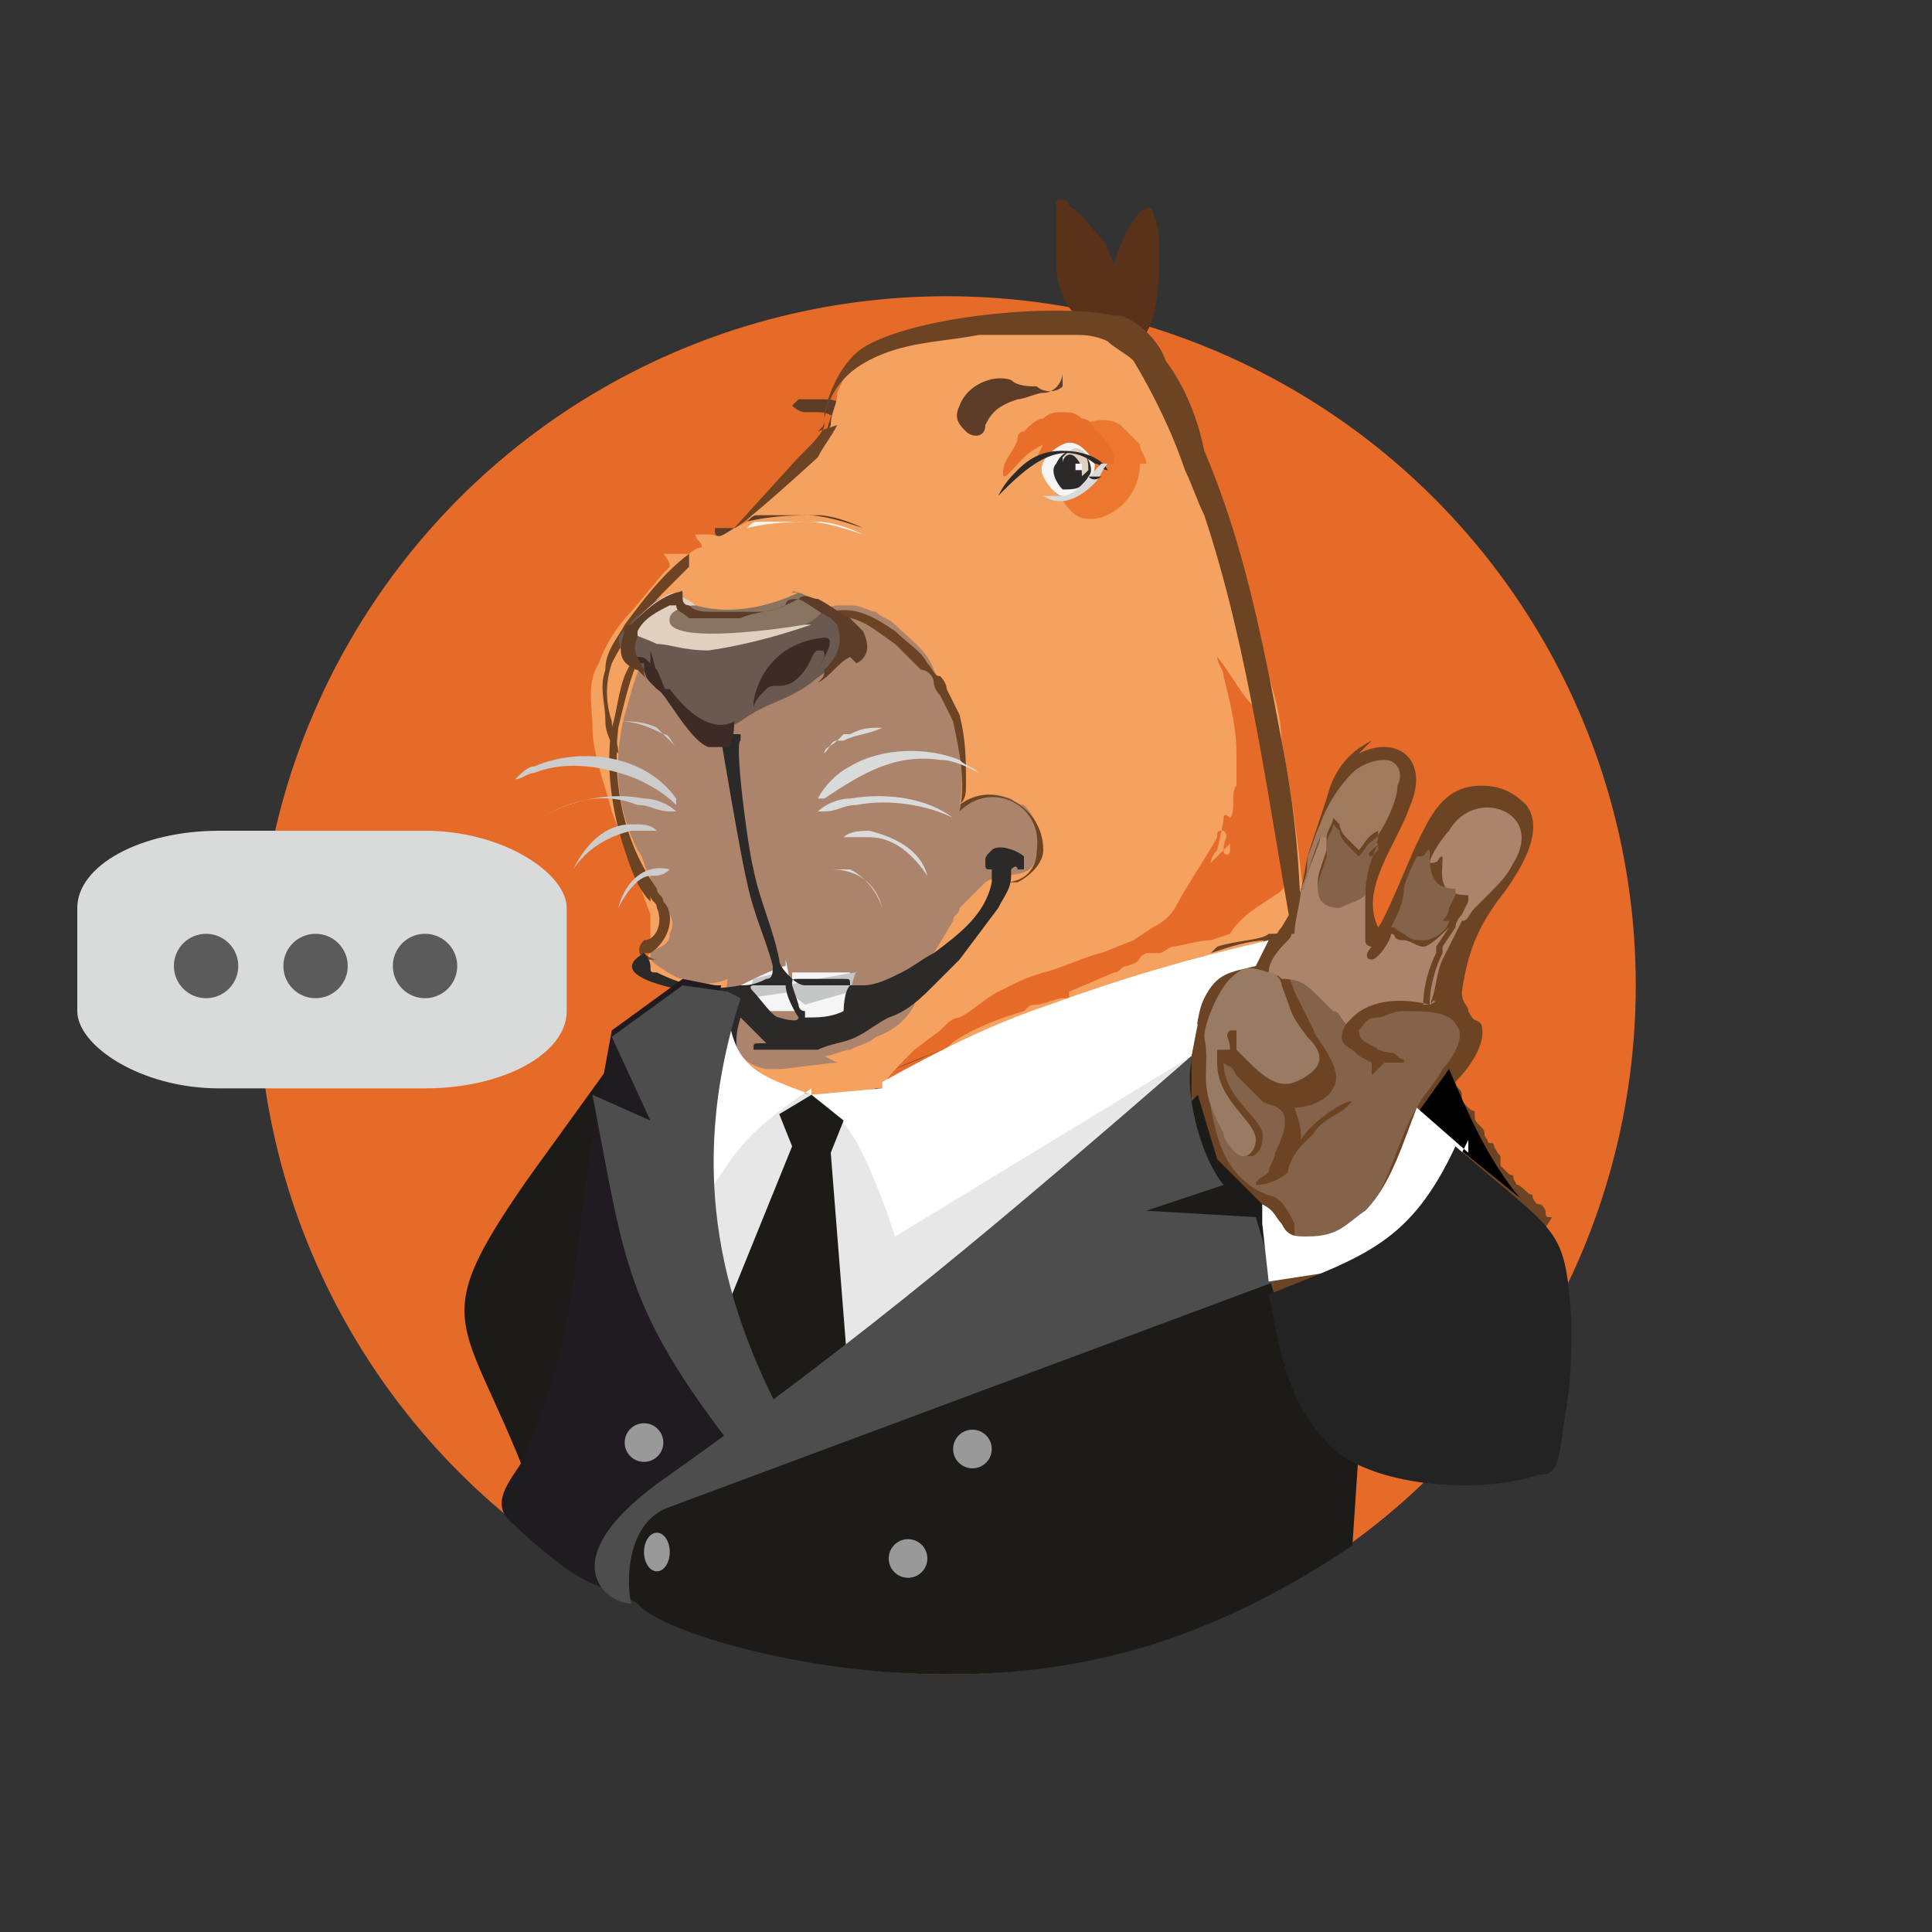 <?xml version="1.0" encoding="UTF-8"?> <svg xmlns="http://www.w3.org/2000/svg" xmlns:xlink="http://www.w3.org/1999/xlink" xml:space="preserve" width="300px" height="300px" version="1.1" style="shape-rendering:geometricPrecision; text-rendering:geometricPrecision; image-rendering:optimizeQuality; fill-rule:evenodd; clip-rule:evenodd" viewBox="0 0 300 300"><rect x="0" y="0" width="300" height="300" fill="#333333" stroke="none"/> <defs> <style type="text/css"> .str0 {stroke:#AC836B;stroke-width:0} .str1 {stroke:#99999A;stroke-width:0} .fil31 {fill:#D9DADA} .fil32 {fill:#5B5B5B} .fil3 {fill:#F5A15F} .fil4 {fill:#EC782F} .fil16 {fill:#E86E29} .fil0 {fill:#E76B28} .fil22 {fill:#E7E7E7} .fil5 {fill:#AC836B} .fil19 {fill:#997A62} .fil18 {fill:#84634A} .fil30 {fill:#99999A} .fil17 {fill:#6C4323} .fil26 {fill:#4D4D4D} .fil28 {fill:#232323} .fil25 {fill:#1F1B20} .fil24 {fill:#1C1B17} .fil27 {fill:black} .fil21 {fill:#84634A} .fil29 {fill:#999999} .fil20 {fill:#A07A5E} .fil23 {fill:white} .fil11 {fill:whitesmoke;fill-rule:nonzero} .fil14 {fill:#D9DADA;fill-rule:nonzero} .fil12 {fill:#C5C6C6;fill-rule:nonzero} .fil13 {fill:#2B2A29;fill-rule:nonzero} .fil10 {fill:#E1D0C0;fill-rule:nonzero} .fil7 {fill:#897461;fill-rule:nonzero} .fil6 {fill:#6C4323;fill-rule:nonzero} .fil1 {fill:#5E3D28;fill-rule:nonzero} .fil8 {fill:#695950;fill-rule:nonzero} .fil9 {fill:#3D2C25;fill-rule:nonzero} .fil2 {fill:#5A3219;fill-rule:nonzero} .fil15 {fill:#CCCCCC;fill-rule:nonzero} </style> </defs> <g id="Слой_x0020_1">  <g id="_1826029104352"> <circle class="fil0" cx="147" cy="153" r="107"></circle> <path class="fil1" d="M124 62c1,0 1,0 2,0 1,0 1,0 2,0 2,0 4,1 4,2 0,1 0,2 0,2 -1,1 -1,0 -2,0 0,-1 -1,-2 -3,-2 -1,0 -1,0 -2,0 -1,0 -2,-1 -2,-1z"></path> <path class="fil2" d="M167 49c0,0 -3,-3 -3,-8 0,-3 0,-6 0,-9 0,-1 0,-1 1,-1 0,0 1,0 1,1 2,1 3,3 5,5 1,1 1,2 2,4 1,-3 2,-6 4,-8 1,-1 2,-1 2,0 1,2 1,4 1,7 0,7 -1,11 -3,13 0,0 0,0 0,0 -1,0 -2,0 -4,-1 -1,-1 -2,-2 -3,-2 -1,-1 -2,-1 -3,-1z"></path> <path class="fil1" d="M102 147c3,-1 2,-7 2,-7 0,0 -3,-8 -6,-16 0,-2 -1,-4 -1,-6 0,0 0,-1 -1,-1 0,-4 0,-8 0,-11 1,-1 1,-3 2,-4 0,-1 1,-2 1,-2 1,-2 3,-4 4,-5 1,-1 2,-3 3,-4 0,0 1,-1 1,-1 0,0 0,0 0,0 0,0 0,0 0,0 0,0 0,0 0,0 0,0 0,0 0,0 0,0 0,0 1,0 1,0 1,-1 1,-1 0,-1 0,-1 -1,-1 0,0 0,0 0,0 0,-1 -1,-1 -1,-2 1,0 2,0 3,0 0,0 0,0 0,0 1,-1 2,-1 2,-2 -1,-1 -1,-1 -1,-2 1,0 2,0 3,0 0,0 0,0 1,0 0,0 0,0 0,0 0,0 0,0 0,0 2,0 3,0 4,-1 1,-1 2,-2 3,-3 2,-2 4,-4 6,-6 1,0 1,-1 0,-2 0,0 0,0 -1,0 1,-1 1,-2 1,-2 1,-3 2,-9 9,-12 11,-4 32,-5 36,-3 4,1 7,1 16,27 9,26 13,68 13,68 0,0 -15,2 -25,6 -12,4 -41,15 -43,16 -3,2 -15,0 -20,-2 -5,-2 -4,-11 -4,-11 0,0 3,-3 0,-3 -3,0 -13,-2 -10,-4z"></path> <path class="fil3" d="M118 78c0,0 2,-2 2,-2l3 -3 2 -2c0,0 0,0 1,-1 1,-1 2,-2 3,-4 0,-2 1,-3 1,-5 2,-5 5,-7 10,-8 4,-1 6,-2 10,-2 3,0 7,-1 11,-1l6 0c3,0 5,0 6,1 2,1 4,1 5,3 0,0 0,1 1,1 1,1 2,3 2,4 2,3 3,5 4,9 4,9 8,21 10,31 0,1 0,2 1,3 0,1 0,2 1,3 1,3 2,7 2,10 2,10 3,20 4,30 0,1 0,2 0,3 -1,0 -3,0 -4,1 -1,0 -2,0 -4,1 -8,1 -15,3 -23,6 -1,0 -2,1 -3,1l-6 2c-6,2 -15,5 -21,8 -2,1 -4,2 -6,2l-3 1c-1,0 -2,0 -3,1l-3 0c-1,0 -1,0 -2,0 -1,0 -1,0 -2,0 -3,0 -10,-2 -11,-3 -2,-2 -2,-4 -2,-6 0,-1 0,-4 0,-4 0,-1 1,-1 1,-3 -1,-1 -2,0 -3,-1 -2,0 -8,-2 -9,-4 0,-1 1,0 1,-1 1,-1 1,-1 1,-2 0,-1 0,-4 0,-5l-6 -16c-1,-4 -3,-9 -3,-13 0,-3 -1,-7 1,-10 1,-3 3,-6 5,-8l5 -6c0,0 1,-1 1,-1 0,-1 -1,-2 -1,-2 1,0 1,0 2,0 2,0 2,0 2,0 0,0 1,-1 2,-1 0,-1 -1,-1 -1,-2 1,0 2,0 2,0 2,0 1,1 4,-1l2 -1z"></path> <path class="fil4" d="M177 72c0,7 -8,11 -11,7 -1,-1 -2,-3 -2,-5l0 -1c0,-1 0,-2 1,-3 1,-4 6,-6 9,-4 1,1 2,2 3,3 0,1 1,2 1,3z"></path> <path class="fil0" d="M188 134c0,0 0,-1 1,-2 0,0 1,-4 1,-5 0,-1 1,0 1,0 1,-1 0,-4 1,-5l0 -5c0,-4 -1,-8 -2,-12 0,-1 -1,-2 -1,-3 1,1 4,6 5,7 1,1 1,1 1,2 0,1 0,1 1,1 2,5 8,24 2,27l-3 2c-3,2 -4,4 -4,4 0,0 -3,1 -3,1 0,0 0,0 0,0l0 0c-2,0 -5,1 -6,1 -2,1 -1,1 -3,1 0,0 -1,0 -1,0 -2,1 0,1 -3,2 -1,0 -1,1 -2,1l-7 3c0,0 0,0 0,1 0,0 0,0 -1,0 -1,0 -3,1 -4,1 -1,0 -1,0 -2,1 -7,2 -12,5 -12,6 0,0 -5,3 -5,3l-3 2c0,0 0,0 -1,0 0,0 -1,1 -1,1 0,-1 3,-4 4,-5 1,-1 1,-1 1,-1l4 -3c0,0 0,0 1,-1 0,0 1,-1 2,-1 2,-1 4,-3 6,-4 4,-2 4,-2 7,-3 1,0 8,-3 9,-3l5 -2c0,0 3,-2 3,-2 2,-1 3,-2 4,-4 1,-2 5,-8 6,-10 0,-1 0,-1 1,-1 1,1 0,1 0,3 0,1 1,1 1,0l0 -1z"></path> <path class="fil5" d="M130 165c-1,0 -8,1 -9,1 -1,0 -1,0 -2,0 -6,-1 -7,-8 -6,-14 -2,1 -6,1 -7,0 -1,0 -4,-2 -5,-3 0,0 0,0 0,-1 1,-1 3,-1 3,-3 1,-2 0,-3 -1,-5 -1,-1 -2,-2 -2,-4 -1,-1 -1,-3 -2,-4 -3,-6 -4,-13 -2,-21 1,-3 2,-9 5,-11 1,-1 1,0 2,-1l9 -1c4,0 8,-1 11,-1 1,0 2,0 2,-1 1,-1 3,-2 4,-2 0,0 1,0 1,0l1 0c2,0 3,1 4,1 1,1 2,1 3,2 2,2 5,4 6,7l2 4c2,5 3,12 2,17 3,-2 5,-2 8,-1 0,0 1,1 2,1 2,2 3,5 2,8 -1,4 -5,2 -8,4 0,0 0,0 -1,1l-3 3c0,1 -1,1 -1,2l-3 5c0,1 0,1 -1,2 -1,2 -1,3 -2,6 -1,2 -3,4 -6,5 -1,1 -2,1 -4,2 -1,0 -3,1 -4,1z"></path> <path class="fil6" d="M101 140c-2,-2 -3,-5 -4,-8 -2,-6 -3,-13 -2,-19 1,-3 1,-7 3,-10 1,-1 2,-2 3,-3 0,0 23,-2 23,-2 2,-1 3,-3 5,-3 4,-1 7,1 10,3 2,2 4,3 5,5 1,1 1,2 2,2 0,0 1,1 1,2 0,0 1,2 1,2 0,0 1,2 1,2 1,4 1,7 1,11 0,1 0,2 -1,3 5,-4 13,0 13,7 0,2 -2,4 -4,5 -1,0 -1,0 -2,0 3,0 5,-2 5,-5 1,-7 -7,-11 -12,-6 0,0 0,0 0,0l0 0c1,-5 0,-9 -1,-14 0,0 -1,-2 -1,-2 0,0 -1,-2 -1,-2 0,0 -1,-1 -1,-2 0,-1 -1,-2 -2,-2l-2 -2c-1,-1 -1,-1 -2,-2 -3,-2 -6,-5 -10,-4 -2,0 -4,2 -5,2l-23 2c-1,0 -1,1 -1,1 -2,3 -3,8 -4,12 -1,9 1,18 6,25 0,1 1,1 1,2 2,2 1,6 -2,8 0,0 -1,0 -1,0 0,0 1,1 2,1 0,0 0,0 0,0 -1,0 -1,0 -2,0 0,0 0,0 0,0 0,0 0,0 0,0 -1,-1 -1,-2 0,-3 2,0 3,-3 2,-5 0,-1 -1,-1 -1,-2z"></path> <path class="fil7" d="M124 92c-2,1 -9,4 -16,2 -1,0 -2,-1 -3,-2 -6,2 -7,4 -8,6 -1,2 0,4 0,4 3,2 5,4 8,7 2,2 5,3 7,5 1,-1 1,-1 3,-2 4,-3 6,-3 11,-6 1,-1 3,-2 5,-4 1,-2 2,-3 1,-4 -1,-3 -9,-7 -9,-6z"></path> <path class="fil6" d="M130 66c-1,2 -2,3 -3,5 0,0 -12,11 -13,11 0,0 10,-11 10,-11 0,0 1,-1 1,-1 1,-1 3,-3 3,-4 0,-1 0,-1 0,-2 1,-4 3,-8 6,-10 8,-5 30,-7 39,-5 0,0 1,0 1,0 3,1 6,4 7,7 3,4 5,9 6,14 6,14 9,29 12,45 2,10 3,20 3,31 -9,1 -17,3 -26,6 -12,4 -25,9 -37,14 0,0 0,0 0,0 4,-2 8,-3 12,-5 12,-4 24,-10 37,-12 4,-1 9,-2 13,-2 -4,-22 -7,-46 -14,-67 -1,-2 -2,-5 -3,-7 -2,-6 -5,-12 -8,-17 -1,-1 -3,-2 -4,-3 -2,-1 -4,-1 -5,-1 -5,0 -10,0 -15,0 -5,1 -10,1 -15,3 -5,2 -8,5 -9,10 0,1 0,1 -1,2z"></path> <path class="fil6" d="M94 104c0,-3 2,-5 3,-7 3,-4 6,-8 10,-11 0,1 0,1 0,2 -1,1 -3,3 -4,4 -3,3 -6,7 -8,11 -1,3 -1,6 0,9 0,2 1,3 1,5 0,0 -1,-1 -1,-1 0,-1 -1,-2 -1,-4 0,-3 -1,-5 0,-8z"></path> <path class="fil6" d="M114 81c0,0 0,0 0,0 0,0 0,0 0,0z"></path> <path class="fil6" d="M114 82c0,0 0,0 0,0 0,0 0,0 0,0z"></path> <path class="fil6" d="M114 82c0,0 0,0 0,0 0,0 0,0 0,0z"></path> <path class="fil8" d="M100 95c1,2 2,5 4,5 4,0 7,0 11,-1 2,0 4,-1 5,-1 2,0 3,0 5,-1 2,-1 3,-2 3,-3 2,1 4,3 4,4 0,1 0,2 -1,4 -2,2 -4,3 -5,4 -4,3 -7,3 -11,6 -2,1 -3,2 -3,2 -1,-1 -5,-3 -7,-5 -3,-3 -5,-5 -8,-7 0,0 -2,-3 0,-4 1,-1 1,-2 3,-3z"></path> <path class="fil9" d="M117 109c0,0 1,-9 11,-10 2,0 0,3 -1,5l1 -2c0,-1 0,-1 -1,-1 0,0 0,0 0,0 -1,0 -1,3 -4,5 -2,1 -3,0 -4,1 -1,1 -2,2 -2,3z"></path> <path class="fil10" d="M125 97c-6,1 -22,3 -21,-1 0,-1 2,-2 4,-2 -1,-1 -2,-1 -3,-2 -1,0 -3,1 -5,3 -1,1 -2,2 -2,3 1,1 2,1 4,2 2,0 4,1 8,1 7,-1 13,-3 16,-4z"></path> <path class="fil9" d="M99 104c-1,-2 0,-2 0,-2 1,0 1,0 3,2 1,2 1,3 2,4 -1,0 -2,-1 -3,-2 -1,-1 -1,-2 -1,-3 0,0 0,0 -1,0 0,0 -1,1 0,1z"></path> <path class="fil1" d="M132 102c-2,1 -3,3 -5,4 1,-1 1,-1 1,-2 2,-2 3,-4 2,-7 0,0 0,0 0,0 0,0 0,0 0,0 0,0 0,0 0,0 0,0 -1,-1 -1,-1 -2,-1 -3,-2 -5,-3 -1,0 -2,0 -2,1 -2,1 -5,1 -7,2 -3,0 -5,0 -8,0 -1,-1 -2,-1 -2,-2 0,0 -1,0 -1,0 -2,1 -4,2 -5,4 0,0 0,1 0,1 -1,2 0,3 1,5 0,0 0,0 0,0 0,1 0,1 1,2 0,0 0,0 -1,-1 0,0 -1,-1 -1,-1 -3,-1 -3,-3 -2,-6 0,0 0,-1 1,-1 2,-2 4,-4 7,-5 1,0 1,-1 1,1 0,0 0,1 1,1 1,1 2,1 4,1 2,0 5,0 7,0 2,0 4,-1 6,-2 1,-1 2,0 3,0 2,1 3,2 5,3 1,1 1,1 2,2 1,2 1,4 -1,5z"></path> <path class="fil11" d="M133 151c-1,0 -10,0 -10,0l0 2c0,0 1,5 1,5 0,0 4,1 4,1l3 -2 1 -6z"></path> <path class="fil11" d="M122 150c-1,0 -7,3 -7,3l1 1c0,0 2,3 2,3 0,0 6,0 6,0l-1 -3 -1 -5z"></path> <path class="fil12" d="M121 153c0,0 4,3 4,3l7 -2c0,0 1,-4 1,-3 -1,0 -11,2 -11,2z"></path> <path class="fil12" d="M123 155c0,0 -2,-4 -2,-4l-4 1c0,0 -1,3 -1,3 0,0 7,-1 7,-1z"></path> <path class="fil13" d="M117 154c1,1 3,4 4,4 0,0 3,1 3,0 0,0 -2,-3 -2,-5 0,0 0,0 -1,0 -2,0 -3,0 -4,0 0,0 -1,0 0,1zm8 4c2,0 4,0 6,-1 0,0 0,-3 1,-4 0,-1 0,-1 -1,-1 -2,0 -4,0 -7,0 -1,0 -1,0 -1,1 0,0 1,3 1,3 0,0 0,1 1,1zm-14 0c0,0 0,-1 0,-1 0,0 0,-1 0,-1 0,-2 0,-2 -2,-2 -1,0 -1,0 -2,0 1,0 -14,-2 -7,-6 0,0 1,1 1,2 0,1 0,1 1,1 4,2 8,3 13,2 1,0 2,0 4,-1 1,0 1,-1 1,-2 -1,-4 -3,-8 -4,-13 -1,-4 -4,-22 -4,-22 0,0 0,0 0,-1 0,0 1,0 1,0 1,0 1,0 2,0 0,0 0,0 0,1 -1,0 1,16 2,20 1,5 3,9 4,14 0,1 1,2 2,3 0,0 1,1 2,1 3,0 6,0 9,0 2,0 4,-1 6,-2 2,-1 3,-2 5,-3 4,-3 8,-6 9,-11 0,0 0,-2 0,-2 -1,0 -1,0 -1,-1 0,-1 0,-1 1,-2 1,-1 4,0 5,1 0,0 0,1 0,1 0,0 0,1 0,1 0,0 -1,0 -1,0 0,0 0,-1 -1,0 0,0 0,1 0,1 0,2 -1,3 -2,5 0,0 -6,8 -6,8 0,0 0,0 0,0 -1,1 -3,3 -4,4 -2,2 -4,4 -7,5 -2,1 -3,2 -5,3 -2,1 -4,1 -6,2 -2,0 -5,0 -7,0 -1,0 -1,0 -2,0 0,0 -1,0 -1,0 0,-1 0,-1 1,-1 0,0 0,0 1,0 -1,-1 -3,-3 -4,-4 -1,3 -1,6 1,8 1,3 4,4 6,4 5,1 10,2 26,-3 0,0 -8,6 -17,7 -2,0 -4,-1 -6,-1 -3,0 -5,-1 -8,-2 -2,-1 -3,-4 -4,-6 0,-1 0,-1 0,-2z"></path> <path class="fil1" d="M165 60c-1,1 -3,1 -4,0 -1,0 -3,0 -4,-1 -3,-1 -7,1 -8,4 -1,2 0,3 1,4 1,1 3,1 3,-1 1,-2 2,-3 5,-4 1,0 3,-1 4,-1 2,0 3,-2 3,-3z"></path> <path class="fil9" d="M104 107c6,8 10,5 10,5 0,1 0,3 -1,4 -1,0 -2,0 -3,0 -3,-1 -7,-9 -8,-9 -1,-1 -1,-3 -1,-4 0,0 0,-1 0,-2 1,3 1,5 2,6z"></path> <path class="fil14" d="M128 117c0,-1 1,-1 2,-2 0,0 1,0 1,0 2,-1 4,-1 6,-2 0,0 0,0 0,0 -2,0 -3,0 -5,1 0,0 -1,0 -1,0 0,0 -1,1 -1,1 -1,0 -1,1 -2,2 0,0 0,0 0,0z"></path> <path class="fil14" d="M128 124c6,-4 11,-7 18,-6 2,0 4,1 6,2 0,0 0,0 0,0 -1,-1 -2,-1 -3,-2 -5,-2 -12,-2 -17,1 -2,1 -4,3 -5,5l0 0z"></path> <path class="fil14" d="M128 126c2,0 3,-1 5,-1 5,-1 11,0 15,2 0,0 0,0 0,0 -4,-3 -10,-4 -16,-3 -2,0 -4,1 -5,2 0,0 0,0 0,0z"></path> <path class="fil14" d="M131 130c1,0 2,0 4,0 4,0 7,3 9,6 0,0 0,0 0,0 -1,-4 -5,-6 -9,-7 -1,0 -3,0 -4,1l0 0z"></path> <path class="fil14" d="M129 135c4,0 7,2 8,6 0,0 0,0 0,0 -1,-3 -3,-5 -5,-6 -1,0 -2,0 -3,0l0 0z"></path> <path class="fil15" d="M105 116c-1,-1 -1,-1 -2,-2 0,0 -1,-1 -1,-1 -2,-1 -4,-1 -6,-1 0,0 0,0 0,0 3,0 5,1 7,2 1,0 1,1 2,2 0,0 0,0 0,0z"></path> <path class="fil15" d="M105 124c-5,-7 -15,-8 -22,-5 -1,0 -2,1 -3,2l0 0c1,0 2,-1 3,-1 5,-2 11,-1 16,1 2,1 4,2 6,4l0 0z"></path> <path class="fil15" d="M105 126c-1,-1 -3,-2 -5,-2 -5,-1 -11,0 -16,3 0,0 0,0 0,0 5,-3 10,-4 15,-2 2,0 3,1 5,1 0,0 0,0 0,0z"></path> <path class="fil15" d="M102 129c-1,-1 -2,-1 -4,-1 -4,0 -7,3 -9,7 0,0 0,0 0,0 2,-3 5,-5 9,-6 1,0 2,0 4,0l0 0z"></path> <path class="fil15" d="M104 135c-4,-1 -7,2 -8,6 0,0 0,0 0,0 1,-2 3,-5 5,-5 1,0 2,0 3,-1l0 0z"></path> <path class="fil16" d="M162 69c0,0 -2,1 -3,2 -2,2 -4,5 -3,1 1,-2 2,-3 2,-4 0,0 0,-1 1,-1 1,-1 2,-2 3,-2 1,-1 2,-1 3,-1 1,0 2,0 3,1 1,0 2,1 2,2 1,0 2,2 2,2 1,1 1,2 1,3 -1,0 -1,0 -2,0l-2 -1c0,0 -1,0 -1,0 0,0 -1,0 -1,0 -1,0 -2,0 -3,0 -1,0 -1,0 -2,0 -1,0 -1,0 -1,0z"></path> <path class="fil11" d="M167 77c-2,1 -4,-1 -5,-3 -1,-2 1,-4 3,-5 2,-1 4,1 5,3 0,2 -1,4 -3,5z"></path> <path class="fil13" d="M169 74c-1,2 -2,2 -4,2 -1,-1 -2,-3 -1,-4 1,-2 2,-2 4,-2 1,1 2,3 1,4z"></path> <path class="fil10" d="M169 73c-1,1 -2,2 -3,1 -1,-1 -1,-2 -1,-3 1,-1 2,-2 3,-1 1,1 1,2 1,3z"></path> <path class="fil13" d="M168 74c0,1 -1,2 -2,1 -1,-1 -1,-2 -1,-3 0,-1 1,-2 2,-1 1,1 1,2 1,3z"></path> <path class="fil11" d="M168 72c0,0 0,1 0,1 0,0 -1,0 -1,0 0,0 0,-1 0,-1 0,0 1,0 1,0z"></path> <path class="fil13" d="M156 76c4,-4 9,-8 14,-4 1,0 1,1 2,1 0,0 0,0 0,0 -1,-2 -4,-3 -7,-3 -3,0 -5,1 -7,3 -1,1 -2,2 -3,4l0 0z"></path> <path class="fil14" d="M171 72c-2,2 -4,5 -6,5 -1,0 -2,0 -3,0l0 0c3,2 6,0 8,-2 1,-1 1,-2 2,-3l0 0z"></path> <path class="fil13" d="M172 74c0,0 0,0 -1,0 0,0 0,0 0,0 0,0 -1,1 -2,0 0,0 -1,0 0,0 0,0 0,0 1,0 0,0 1,0 1,0 0,0 0,0 1,0 0,0 1,0 1,0z"></path> <path class="fil1" d="M118 80c-1,0 -1,0 -2,1 4,-1 8,-1 11,-1 2,0 5,1 7,2 0,0 0,0 0,0 -3,-1 -6,-2 -9,-2 0,0 -1,0 -1,0 0,0 -1,0 -1,0 0,0 0,0 -1,0 0,0 -1,0 -1,0 0,0 0,0 0,0 -1,0 -2,0 -3,0 0,0 -1,0 -1,0 0,0 0,0 0,0z"></path> <path class="fil11" d="M118 81c-1,0 -1,0 -2,1 4,-1 8,-1 11,-1 2,0 5,1 7,2 0,0 0,0 0,0 -3,-1 -6,-2 -9,-2 0,0 -1,0 -1,0 0,0 -1,0 -1,0 0,0 0,0 -1,0 0,0 -1,0 -1,0 0,0 0,0 0,0 -1,0 -2,0 -3,0 0,0 -1,0 -1,0 0,0 0,0 0,0z"></path> <path class="fil17" d="M211 117c6,-3 11,1 8,8 -2,6 -8,13 -5,19 1,-1 5,-11 6,-13 2,-4 4,-9 10,-9 3,0 5,1 7,3 3,4 -1,10 -3,13 -4,5 -6,9 -7,16 0,2 1,2 1,3 0,0 0,0 0,0 0,0 0,0 0,0 1,2 1,1 2,2 1,3 -2,7 -4,9 0,1 1,1 1,2 0,1 0,1 1,2 1,1 1,0 1,1 0,1 0,1 1,2 1,1 0,1 1,2 0,1 1,0 1,1 1,2 1,1 1,2l0 1c1,1 0,0 1,1 1,1 1,0 1,1 1,2 0,0 2,2 1,1 1,0 1,1 1,2 1,0 2,2 0,1 0,1 1,1l-20 32c-30,-5 -30,-36 -34,-44 -1,-2 -1,-3 -2,-5 -2,-6 -1,-20 6,-24 3,-1 3,-1 5,-1 0,-1 0,-1 1,-1 -3,0 -6,1 -9,2l1 -1c3,-1 7,-1 8,-2 2,0 1,0 2,-1 3,-5 3,-5 4,-11l3 -9c1,-4 3,-7 7,-9z"></path> <path class="fil18" d="M209 159c-1,2 -1,3 1,4 1,1 1,1 3,2 0,1 0,2 0,2 0,0 0,0 0,0l2 -2c1,0 2,0 3,0 0,-1 0,0 -1,-1 -1,-1 0,0 -3,-1 -1,-1 -3,-1 -3,-3 1,-1 1,-2 3,-2 1,0 2,-1 4,-1 3,0 7,0 8,2 2,2 -1,6 -2,7 -1,2 -3,4 -4,6 -3,5 -4,11 -7,15 0,0 0,0 -1,1 -1,1 -1,1 -1,1 -3,2 -1,1 -5,3 -2,1 -3,0 -4,1 -1,-1 -1,-1 -1,-2 0,0 0,0 0,-1 -3,-6 -3,-3 -7,-6 -4,-3 -5,-7 -6,-12 0,-2 -1,-9 0,-11 1,4 0,6 2,13 0,0 1,1 1,2 0,0 1,1 1,2 2,3 4,1 4,-1 1,-3 -6,-6 -6,-12 1,1 1,0 2,2 1,1 1,1 2,2 1,1 1,1 2,2 1,1 6,0 2,8 0,1 -1,2 -1,3 -1,1 -2,1 -2,2 2,0 4,-1 5,-2 0,-1 1,-3 2,-4 1,-1 1,-1 2,-2 1,-2 4,-3 5,-4l1 -1c-2,0 -7,4 -8,6 0,-2 0,-2 -1,-5 2,0 5,-1 6,-3 2,-3 -3,-8 -3,-9 -1,-2 -2,-4 -3,-6 -1,-3 -1,-2 -1,-3 3,0 4,1 6,3 1,1 1,1 2,2 1,1 1,2 2,2z"></path> <path class="fil5" d="M212 139c0,2 0,5 0,7 0,1 1,1 1,1 -1,1 -1,2 0,2 1,0 3,-3 3,-4 0,0 0,0 0,0l0 0c1,0 0,1 2,1 1,0 2,1 3,1 1,0 3,-2 4,-3l-2 3c0,0 0,0 0,1 -1,2 -2,5 -2,8 2,0 1,0 1,-1l0 1c-4,-1 -9,-1 -12,2 0,0 -1,1 -1,1 -1,-1 -1,-2 -2,-2 -1,-1 -1,-1 -2,-2 -2,-2 -3,-3 -6,-3 -1,-1 0,0 -2,-1 0,-2 2,-4 3,-5 1,-1 0,-1 1,-1 0,-2 1,-5 1,-7 0,0 0,1 1,-2 0,-1 2,-5 2,-6 0,-1 0,0 1,0 0,0 0,1 0,1 0,1 0,0 0,1l-1 3c-1,3 0,6 3,5 2,0 3,-1 4,-2z"></path> <path class="fil19" d="M189 165c0,6 6,9 6,12 0,2 -2,4 -4,1 0,0 -1,-1 -1,-2 0,0 -1,-2 -1,-2 -3,-6 -1,-8 -2,-13 0,-2 2,-7 4,-9 2,-2 3,-2 6,-1 1,0 2,1 2,2 2,5 1,4 4,8 2,2 3,4 0,6 -3,2 -5,2 -9,-2l-2 -2c0,-1 0,-1 0,-2 0,-1 0,-1 0,-1l-1 0c-1,1 0,1 0,3 0,0 1,0 -2,0l0 1z"></path> <path class="fil5 str0" d="M223 155c-1,1 1,0 -1,1 0,-3 1,-6 2,-8 0,-1 0,0 0,-1l2 -3c0,-1 1,-2 1,-2l1 -2c0,-1 0,0 0,-1 -5,0 -4,-3 -4,-6 -1,0 0,1 -2,1l0 0c0,-1 2,-4 3,-5 4,-7 15,-3 10,5 -1,2 -2,3 -4,5l-2 2c-1,1 -1,2 -2,2 -1,2 -2,4 -3,6 -1,2 -1,5 -2,7z"></path> <path class="fil20" d="M214 131l-1 1c0,0 -1,0 0,-1 1,-1 1,-1 1,-2 -2,1 -2,2 -3,3 -1,-1 -1,-1 -2,-2 -1,-1 -1,-2 -1,-2l-1 -1c0,0 0,0 0,0 0,1 -1,2 -1,3 -1,0 -1,0 -1,0 0,0 -2,5 -2,6 -1,3 0,2 -1,2 1,-2 1,-3 1,-5 1,-2 1,-3 2,-5 1,-3 3,-6 5,-8 1,-1 3,-2 5,-2 2,0 3,2 2,4 0,3 -3,8 -4,9z"></path> <path class="fil21" d="M214 131c-1,2 -2,5 -2,8 -1,1 -2,1 -4,2 -3,0 -4,-2 -3,-5l1 -3c0,-1 0,0 0,-1 0,0 0,-1 0,-1 0,-1 1,-2 1,-3 0,0 0,0 0,0l1 1c0,0 0,1 1,2 1,1 1,1 2,2 1,-1 1,-2 3,-3 0,1 -1,2 -1,2 -1,1 0,1 0,1l1 -1z"></path> <path class="fil21" d="M225 143c0,1 -2,3 -4,3 -1,0 -2,0 -3,-1 -2,-1 -1,-1 -2,-1l0 0c0,0 0,0 0,0 1,-2 2,-4 2,-6 0,-1 2,-5 2,-5l0 0c2,0 1,-1 2,-1 0,3 0,6 4,6 0,1 0,0 0,1l-1 2c0,1 -1,2 -1,2z"></path> <polygon class="fil22" points="182,179 186,159 144,169 126,170 110,167 102,167 89,244 152,248 "></polygon> <path class="fil23" d="M137 169l-11 1c4,3 7,4 13,22l46 -28c1,-5 1,-7 2,-9 2,-4 4,-4 8,-5l2 -4c-13,3 -23,6 -34,10 -9,3 -17,7 -26,12z"></path> <path class="fil23" d="M126 170c-8,-3 -12,-4 -13,-13l0 -3c-6,15 -4,15 -3,31 4,-5 4,-8 16,-16z"></path> <polygon class="fil24" points="126,170 131,174 129,179 132,217 118,224 108,215 123,178 121,173 "></polygon> <path class="fil24" d="M82 229l21 -35 -8 -29 -13 18c-16,23 -10,21 0,47z"></path> <path class="fil25" d="M111 153l-5 -1 -11 8c-2,11 -4,21 -5,32 -2,15 -3,21 -9,35 -1,2 -5,6 -2,9 21,20 17,5 32,11l10 -27c-18,-24 -18,-38 -9,-67z"></path> <path class="fil24" d="M185 171l0 -7 -61 54 -13 7 -12 8 -5 13 5 3c3,4 25,11 48,11 23,0 42,-6 63,-20l1 -15 -10 -13 -4 -14 -1 -11 -7 -7 -3 -10z"></path> <path class="fil26" d="M113 154l-7 -1 -11 8 6 13 -9 -4c5,26 5,33 22,55l8 -4c-9,-17 -16,-38 -7,-66z"></path> <path class="fil26" d="M185 164c-30,26 -50,43 -81,65 -19,13 -10,20 -6,20 -1,-5 0,-13 6,-15l94 -35 -3 -10 -17 -1 12 -4c-4,-5 -6,-15 -5,-19z"></path> <path class="fil27" d="M220 173l16 13c-5,-6 -8,-13 -11,-20l-5 7z"></path> <path class="fil23" d="M228 179l-8 -7c-2,5 -4,12 -8,16 -3,2 -4,4 -9,4 -2,0 -3,0 -4,-2 -1,-1 -1,-2 -3,-3l0 3 1 9 13 -2 12 -7 5 -11 1 -2z"></path> <path class="fil28" d="M243 220c-1,7 -1,9 -4,9 -9,3 -25,2 -32,-4 -7,-7 -8,-14 -10,-24 15,-6 22,-8 29,-23 16,14 17,12 18,27 0,6 0,9 -1,15z"></path> <ellipse class="fil29 str1" cx="102" cy="241" rx="2" ry="3"></ellipse> <circle class="fil30" cx="141" cy="242" r="3"></circle> <circle class="fil29 str1" cx="151" cy="225" r="3"></circle> <circle class="fil30" cx="100" cy="224" r="3"></circle> </g> <rect class="fil31" x="12" y="129" width="76" height="40" rx="22" ry="12"></rect> <circle class="fil32" cx="32" cy="150" r="5"></circle> <circle class="fil32" cx="49" cy="150" r="5"></circle> <circle class="fil32" cx="66" cy="150" r="5"></circle> </g> </svg> 